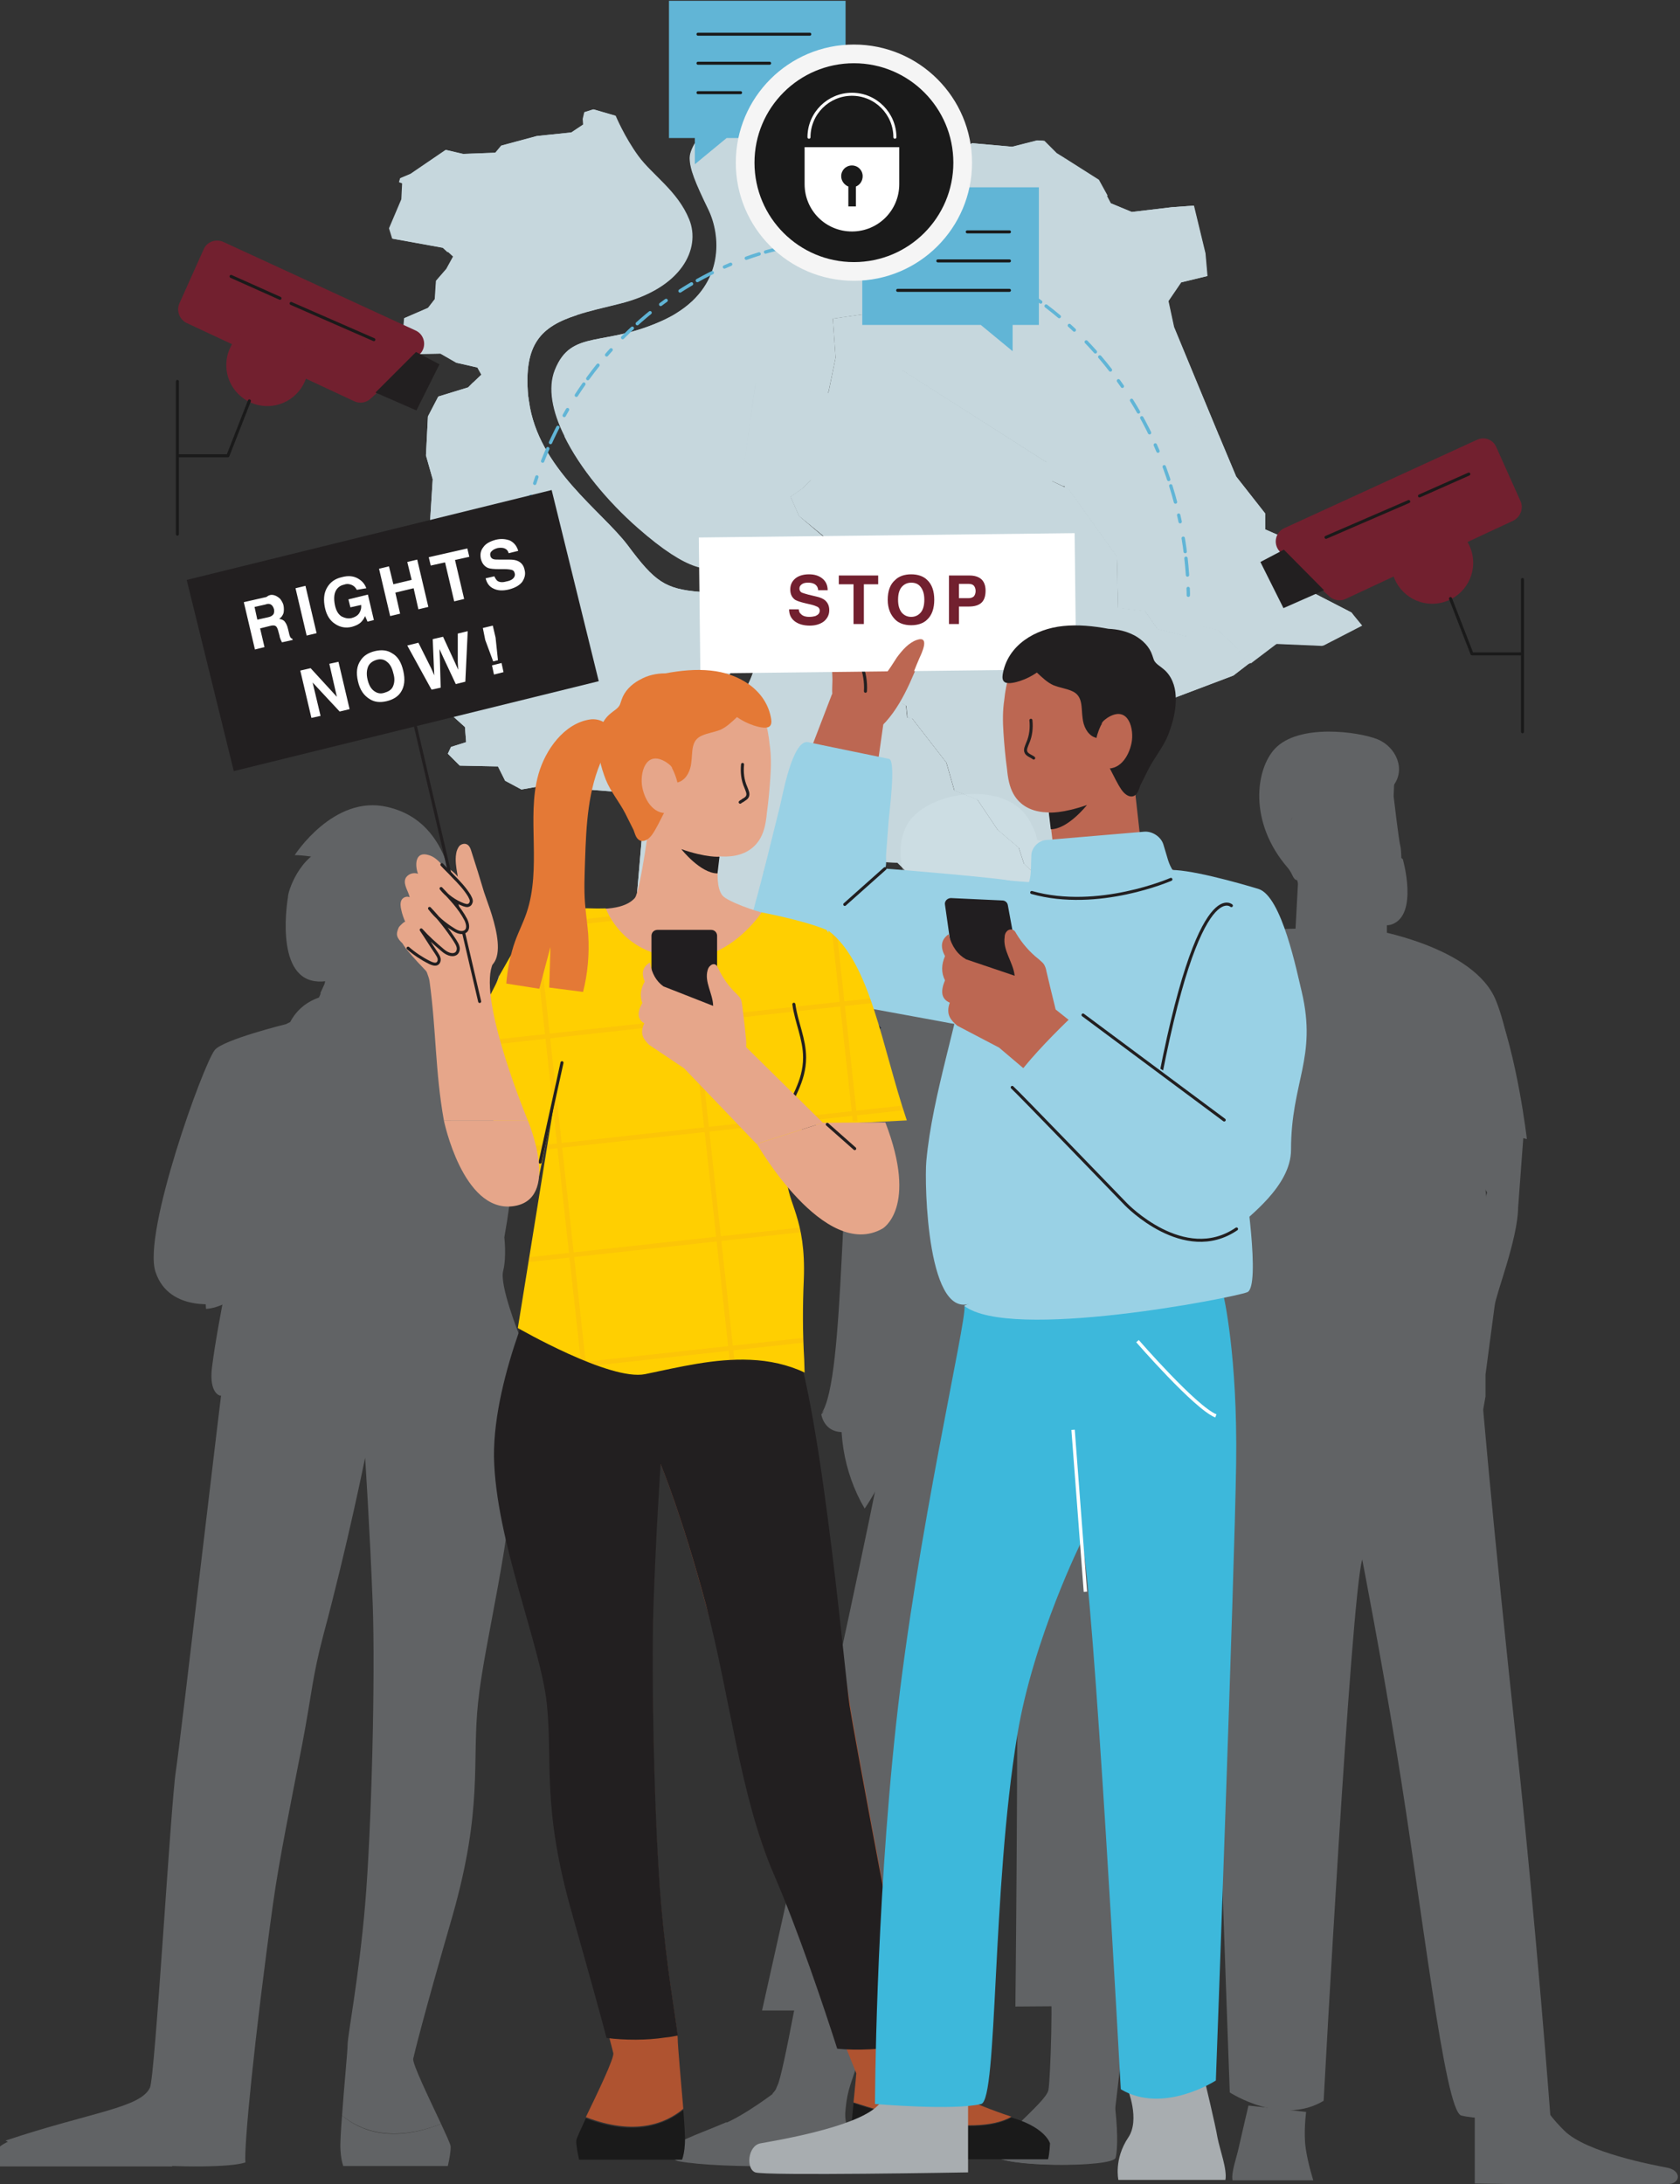 <svg xmlns="http://www.w3.org/2000/svg" xmlns:xlink="http://www.w3.org/1999/xlink" width="422.4" height="549.2" viewBox="0 0 422.4 549.2" xml:space="preserve"><rect x="0" y="0" width="422.4" height="549.2" fill="#333333" stroke="none"/><g opacity=".4"><defs><path id="a" d="M344.8 233.7s25.8 4.2 31.3 17.8c5.5 13.5 5.6 37.6 5.6 37.6l-9.9-6.2s.9 11 2.7 24.3c1.8 13.2-8.3 36.3-3.2 30.7 1.3-1.4-55.7 5.1-69.2-4.2l2-46.4-21.6-3.6 6-32.4s3.2-12.4 13.5-14.8c12.7-3 23.7-3 23.7-3h19.1z"/></defs><path fill="#A6ABAE" d="M206.5 355.6s.8 6.2 8.3 4c7.4-2.1 3.8-14.3 3.8-14.3l-8 3.1-3.8 6.9"/><path fill="#A6ABAE" d="M215.3 341.9c-1.6 1.8-2.3 4.1-2.8 6.5-2.3 10.4-.5 21.7 4.9 30.9 6.8-9.9 9.6-21.9 12.2-33.6M246.7 254.4s-8.6 16.2-22.6 6.2c-14-10.1 1.3-22.5 1.3-22.5s-4-7.5 4-11.4c8-3.9 18.1 6.5 18.1 6.5s-4.6 9.9-.8 21.2zM283.7 494.4c.9 2.5-4.6 47-4.9 48.1-.6 2.6-27.8 2.3-28.6-.7-.9-3 12.7-12.9 13.4-16.3.5-2.4 1.3-26 .3-28.6"/><path fill="#A6ABAE" d="M256.4 534c-.6.2-.3.3-.8.7-3.5 3-5.8 5.9-5.4 7.2.9 3 29.7 3.2 30.3.6.6-2.4.5-7.8-.3-14.1 0 0-.8 1.4-3.2 1.4-2.3-.1-12-3.9-14.3-2.4l-6.3 6.6zM206.4 468.3c-4.8 27.4-9.5 53.1-10.9 56-4.2 8.3 16.8 20 17.1 18.1.3-1.4-1.2-11 1.2-18.2 9.4-27.9 27.7-84.4 28.7-110.7"/><path fill="#A6ABAE" d="M213.3 543.2c.4-2.9-.4-7.8-1-12.6-2.8.9-7.7 2.2-9.2.1-1.9-2.7-6.4-6.1-7.4-6.8-.1.2-.1.5-.2.6-.3.7-.7 1.3-1.3 1.9 5.7 2.8 9.9 10.2 8.4 12-1.5 1.8-15.2 2.2-17-.8-1.4-2.4-2.6-3.7-3-4-7.2 3.1-14.6 5.4-13.8 7.3.2.5 0 2.2 1.9 2.5 10.4 2 42.4 1.4 42.6-.2z"/><path fill="#A6ABAE" d="M194.9 526s-7.8 6-13.2 8.1l2.7 6.1 21.4.9 1.1-4.2-3.8-4-8.2-6.9zM246.3 224.7s3.7-18 20-12.3c16.3 5.8 5.1 21.9 5.1 21.9s5.9 6-.7 12c-6.6 6-19.2-1.2-19.2-1.2s1.6-10.6-5.2-20.4zM255.6 376.1s-2.5 47.2-31.8 129.4h-32.2s32-142.5 32-150.5c0-19.7 41.3-9.9 41.3-9.9"/><path fill="#A6ABAE" d="M255.5 333.9s.8 78.1-.2 170.6l28.8-.2s11.1-89.7 8.9-160.7l-37.5-9.7zM237.4 250.1l21.4 8.4-4.2-28.5-4.6-2.7-7.8.6c-.7 4.4-.8 5.7-.9 7-.4 4.2-1.1 7.9-2.1 11.2-.5 1.4-1.1 2.8-1.8 4z"/><path fill="#A6ABAE" d="M239.1 246.1c8.9-4.2 10.6-11.3 10.6-11.3l-8.4.1c-.4 4.2-1.1 8-2.2 11.2z"/><g fill="#A6ABAE"><path d="m238.4 248.1-8 25 9.1 12.6 26.7-4.6.7-25.3-10.1-8.6z"/><path d="M258.2 264.5s-16.2 9.2-28.7.3l-7.3 83.6 21.7-4.8 35.2 1.7-20.9-80.8z"/><path d="M238.4 248.1s-18.1 3.5-22.8 22.1c-4.7 18.6-2.9 76.8-9.1 85.2 3.4-3.9 7.2-4.9 11.6-4.3.6.1 5.4.2 5.4.3l2.2-39.2 12.7-64.1zM256.8 247.2s-18.4 45.8-7.3 80.9c8.4 26.5 7.7 18.4 22.3 53.5l20.9-24.4s4.9-25.2-14.8-47.3l-6.6-44.8-14.5-17.9z"/><path d="M238.4 248.1s3.9 83.2.2 116.3c-12.5 4.6-18.1 13.8-18 13.6 3.4-11.1 4.4-88-.8-90.3l18.6-39.6zM256.8 247.2s26-3.6 27.9 25.3c2 30.6-25.3 81.3-25.3 81.3s-1.7-4.4-4.7-9.1c-3.6-5.5-12.4-16.2-8.7-22.9 7.1-13 13.9-33.7 17.5-50.8l-6.7-23.8z"/><path d="M263.1 270.9c-1.9 9-6.2 20-10.8 30.2M222.2 348.4c5-33.6 1.8-73.2 1.8-73.5"/></g><path fill="#A6ABAE" d="M252 360.6s6.4 2.6 3.7 56.2M228.6 224.2s-5.4-12 .9-18.8c6.3-6.7 22.8-8.6 28.7-.1 5.9 8.5 3 21-5.7 24.7-8.6 3.7-23.9-5.8-23.9-5.8z"/><path fill="#A6ABAE" d="M253.6 232.7c-1.8 4.3-13.4 9-18 6.7-2.8-1.4-5.2-4.1-6.4-10v-.1c-.1-.3-.1-.7-.2-1l-.3-1.8v-.4c0-.4-.1-.7-.1-1v-1.2c0-5.9 0-12.5 5.4-15.9 5.5-3.5 13.9-4.2 18.5 1.3 0 0 3.4 4.7 2.9 13.2-.5 8.4-.4 7.1-1.8 10.2z"/><path fill="#A6ABAE" d="M248 208s2.4 9.3 4.9 11.2c2.6 1.9 5-2.4 5-2.4s-4.7-14.2-9.9-8.8z"/><path fill="#A6ABAE" d="M236.6 207.8s4.8 7.8 11.5 6.3 2.5-7.1 2.5-7.1-12-5.6-14 .8z"/><path fill="#A6ABAE" d="M238.4 207.3s-3.9 10.1-10.1 7.6c-4.7-1.9 3.2-11.2 7.4-10.6 4.3.6 2.7 3 2.7 3zM253.3 221.3s2-3.4 5.4-1.8c3.4 1.6 1.7 13.5-5.1 12.1l-.3-10.3z"/><path fill="#A6ABAE" d="M251.6 216.4s-2.2 10.5.3 9.6c2.5-.9 3.5-7.2 3.5-7.2l-3.8-2.4z"/><g fill="#A6ABAE"><path d="M236 229.7c.2.1.4.3.6.4M235.9 222c.2 1.6.1 3.3-.5 4.8-.2.7-.5 1.4-.2 2 .2.3.5.6.8.8"/></g><g fill="#A6ABAE"><path d="m223.5 298.5 15.9 19.9 16.1-6.3c-1.3-2-20.6-20.5-20.6-20.5l-.6 1.5-5.2 1.6-.3.2-5.3 3.6zM224.1 269.1l-10.4-.5c-.7 0-1.3.6-1.2 1.4l2.8 19.9h13.6l-3.6-19.8c-.2-.6-.7-1-1.2-1z"/><path d="M233.1 283c-.1-.5-.2-1-.5-1.4-.3-.4-.7-.7-1.1-1-1.9-1.4-3.4-3.2-4.6-5.3-.2-.3-.3-.6-.6-.7-.4-.2-.9 0-1.2.3-.3.3-.4.8-.5 1.2-.4 2.7 1.7 5.1 2.1 7.8.2 1.1 0 2.3 0 3.4 0 1.7.2 3.4.6 5 .2.8.5 1.5 1 2.1 1.3 1.6 3.7 1.8 5.4.8 1.8-1.2 1.7-3.2 1.2-5.1-.7-2.4-1.3-4.7-1.8-7.1z"/><path d="m227.7 284.3-11-3.8c-1.7-1-2.9-2.6-3.6-5.1-1.7 1.2-1.6 2.8-.7 4.4-.8 1.7-.8 3.3 0 4.9-1 2.3-.7 3.8 1 4.5-.9 2.5.3 3.6 1.6 4.7l8.5 4.4 11.5-7.8-7.3-6.2z"/></g><path fill="#A6ABAE" d="m225.5 304.6 24 25.1c4.9 2.8 12.8 2.7 17.5-2.2 4.7-4.9 4.6-12.8-.3-17.5l-27.6-21.6M239.5 289.8l23.6 16.8"/><path fill="#A6ABAE" d="M226.9 304.1c2.9 4.7 16 20 19.7 22 4.6 2.6 11.4 3.7 16.4 1.9 5.4-1.9 9.3-6.9 12.1-11.7"/><g><path fill="#A6ABAE" d="M370.8 528.5V549s47.3.8 49.6 0 1.9-3.4-1.3-4-20.3-3.8-25.8-9.3-5.1-7.1-5.1-7.1h-17.4zM383.2 283.4l-1.5 20.2c-.1 8-5.6 21.8-5.9 24.7l-2.3 17.3v5.5l-3.4 19.3s-9.9-11.7-11-17.9c-1.2-6.2 5.6-14.3 5.6-14.3l9.2-38.4-10.4-16.3 15.3-1.8 4.4 1.7z"/><path fill="#A6ABAE" d="M307.3 329.4s-3.5 16.7-3.1 43.7c.4 27.1 5 153 5 153s13 8.5 23.6 2.1c0 0 6.8-126 9.7-136.1 0 0 4.7 24.2 8.6 48.1 6.4 38.8 12.1 90.6 16.3 91.7 6.8 1.7 22.4 0 22.4 0s-3.5-47.1-8.6-94.3c-5.1-47.2-10.2-100.2-9.6-103.8l-64.3-4.4z"/><path fill="#A6ABAE" d="M313.9 529.4s-2 8.5-2.5 10.8-1.9 6.1-1.5 8h20.3s-1.3-4-1.9-8 .1-9.2.1-9.2l-14.5-1.6zM344.7 234.1s25.8 4.2 31.3 17.8c5.5 13.5 7.9 34.5 7.9 34.5l-12.1-3.1s.9 11 2.7 24.3c1.8 13.2-20.4 37.7-6.5 31 1.7-.8-52.4 4.8-65.9-4.5l2-46.4-21.6-3.6 6-32.4s3.2-12.4 13.5-14.8c12.7-3 23.7-3 23.7-3h19z"/><defs><path id="b" d="M344.8 233.7s25.8 4.2 31.3 17.8c5.5 13.5 5.6 37.6 5.6 37.6l-9.9-6.2s.9 11 2.7 24.3c1.8 13.2-8.3 36.3-3.2 30.7 1.3-1.4-55.7 5.1-69.2-4.2l2-46.4-21.6-3.6 6-32.4s3.2-12.4 13.5-14.8c12.7-3 23.7-3 23.7-3h19.1z"/></defs><use xlink:href="#b" overflow="visible" fill="#A6ABAE"/><clipPath id="c"><use xlink:href="#b" overflow="visible"/></clipPath><g opacity=".35" clip-path="url(#c)" fill="#A6ABAE"><path d="m457.4 241.9-184.9-3.1M457.4 260.6l-184.9-3.1M457.4 279.2l-184.9-3M459.4 297.9l-184.8-3.1M475.5 316.6l-184.8-3.1M476.2 335.2l-184.8-3"/></g><path fill="#A6ABAE" d="M285.1 284.2s.9 21.2 1.5 25c.5 3.2 4.2 8.7 10.6 6.6 3.3-1.1 8-4.7 10.6-6.9l15.5-18.3-3.6-9.3-15.1 9.2.2-2.8-19.7-3.5zM300.5 292.9l-8 11.5M312.3 263.4l-1.7 20.2M328.7 342.7s-14.3 16.5-19.4 18.6M344.7 364.7l-3.1 40.2"/><path fill="#A6ABAE" d="M319.7 281.2v-10.4s3.2-4.9 11.6-4.9c0 0 1.7.4 0 2.5 0 0 2.2-.2 1.5 1.8 0 0 2.9 1.2 1.3 3.3l-9.1 7.6-5.9 9.4.6-9.3zM322.4 271.8l8.9-3.3M325 274.5l7.8-4.2M348.7 226.6v13.6s-4.4 9.2-14.1 2.9c-9.7-6.3-8.9-9-8.9-9l.8-14.8.7.5 21.5 6.8z"/><path fill="#A6ABAE" d="M350.4 200.2s1.3 11.2 1.7 12.6.9 15.7-3.4 13.8c-4.3-1.9-21.6-2.4-21.6-2.4l-4.7-13.9 9-17 6.7-1.6 12.5 3.5-.2 5z"/><path fill="#A6ABAE" d="M346.7 206.1s5.6 5.7 3.2 7.7l-1.8-.1"/><path fill="#A6ABAE" d="M345.5 214.8c2.9 0 5.9.1 7.2 1.2 0 0 4 13.9-2.7 16.4-4.3 1.7-19.2-5.7-19.7-11s0-15.4 0-15.4l1.8-1.1s-.4 12.9 3.8 12.6c1.7-.1 2.7-.8 3.4-1.6 1.5-1.9 3.8-1.2 6.2-1.1z"/><path fill="#A6ABAE" d="M325 209c-1.8-3.4 1.3-5.6 3.9-2.9 2.6 2.7 2.4 6.8 2.4 6.8l1.5-16.3s-.2-2.9 2.7-.6 11.3 5.9 14.7 1.7.8-9.9-3.8-11.8c-4.6-1.9-19.9-4.1-25.9 2.4-4.8 5.2-6.6 18.4 3.2 29.8 1.4 1.6 1.3 3 2.4 3.2L325 209zM368.5 266.8c1.6 9.3 1.1 7.2 3.2 17.3"/><g><g fill="#A6ABAE"><path d="m329.6 283.6-18.3 20.8-13.6-7.2c1.3-2 20.6-20.5 20.6-20.5l.6 1.5 5.2 1.6.3.2 5.2 3.6zM329 254.2l10.4-.5c.7 0 1.3.6 1.2 1.4l-2.8 19.9h-13.6l3.6-19.8c.2-.6.6-1 1.2-1z"/><path d="M320 268.2c.1-.5.2-1 .5-1.4.3-.4.7-.7 1.1-1 1.9-1.4 3.4-3.2 4.6-5.3.2-.3.3-.6.6-.7.4-.2.9 0 1.2.3.3.3.4.8.5 1.2.4 2.7-1.7 5.1-2.1 7.8-.2 1.1 0 2.3 0 3.4 0 1.7-.2 3.4-.6 5-.2.8-.5 1.5-1 2.1-1.3 1.6-3.7 1.8-5.4.8-1.8-1.2-1.7-3.2-1.2-5.1.7-2.5 1.3-4.8 1.8-7.1z"/><path d="m325.3 269.4 11-3.8c1.7-1 2.9-2.6 3.6-5.1 1.7 1.2 1.6 2.8.7 4.4.8 1.7.8 3.3 0 4.9 1 2.3.7 3.8-1 4.5.9 2.5-.3 3.6-1.6 4.7l-8.5 4.4-11.5-7.8 7.3-6.2z"/></g></g></g><g><defs><path id="d" d="M344.8 233.7s25.8 4.2 31.3 17.8c5.5 13.5 5.6 37.6 5.6 37.6l-9.9-6.2s.9 11 2.7 24.3c1.8 13.2-8.3 36.3-3.2 30.7 1.3-1.4-55.7 5.1-69.2-4.2l2-46.4-21.6-3.6 6-32.4s3.2-12.4 13.5-14.8c12.7-3 23.7-3 23.7-3h19.1z"/></defs></g><g><g fill="#A6ABAE"><path d="M113.8 481.6c7.7-27.1 4.8-38.5 6.4-53.5 1.5-15 8.8-42 9.1-63.4.3-21.4-12.2-48-12.2-48S58.7 327 57.3 337.3c-1.5 10.2-11.8 99.5-13.1 108.1-1.3 8.6-5.2 76.7-6.5 79.5C35.3 530 23 531 1.4 538.2c9.9 5.7 52.9 8 60.3 5.5-.4-3.9 2.3-31.6 6.9-64.7 1.6-11.6 4.5-25.5 7.4-40.5 2.4-12.6 2.5-16.8 5.3-27.4 6.2-23.1 10.5-44.6 10.5-44.6s1.2 18.2 1.9 36.5-.3 57.2-1.9 75.9c-1.6 18.7-4.4 32.8-4.4 35.2 0 1.6-.9 10.6-1.4 17.8 4.6 3.8 12.6 6.9 24.9 2.1-2.9-6.2-7.3-15.2-7-16.4.4-1.7 2.1-9 9.9-36z"/><path d="M129.3 347.3s.2.8-.6 1.9c-1.4 1.8-6 4.3-20.3 4-22.4-.4-47.6-4.4-51.6-2.3h-1.5s-2.8-.6-2-7.1c.8-6.5 2.7-16.2 2.7-16.2s-13.4 2.8-16.9-7.8c-3.3-9.8 12-52.2 14.9-55.8 2.1-2.6 17.9-6.5 17.9-6.5s10.5-5.6 14-1.8c1.1 1.1-4.1 3.6-4.1 3.6s1 12 4.7 11.9c3.6-.1 10.5-17.5 10.5-17.5s17 3.8 22.5 6.9c0 0 15.5 5.1 7.3 50.5 0 0 .6 4.9-.3 8.5-.9 3.7 4 15.9 4 15.9l-2.4 13.4"/><path d="M123.2 344.5c-9 2.2-18.4.7-27.4-1.1-8.9-1.8-17.8-4.1-27-3.7-4.8.2-9.5 1.2-13.9 3.2M9.2 536.4c-.3.1-2.3.2-2.6.3-7.8 2.6-7.2 3.9-7.2 3.9s.1 2.8.5 4.1h43.4v-5.4c-.2-1.6-.6-5.4-.9-9-7.5 2.4-23.2 11.8-33.2 6.1zM86 531.9c-.3 3.8-.5 7.1-.4 8.6.1 1.9.4 3.2.7 4.1h26.3c.4-1.8.8-4 .7-5-.1-.6-1.1-2.8-2.4-5.6-12.4 4.9-20.3 1.8-24.9-2.1zM81.1 253.9l1.8-20.4 15.4-.4.1 20.8 3.4 1s4.3 11.8-11.8 10.9c-11-.6-16.3-7-14-9.5 1.3-1.1 5.1-2.4 5.1-2.4z"/><path d="M100.4 233.3c-1.8 2-4.7 2.3-6.5.7-1.7-1.6-1.7-4.5.1-6.5s4.7-2.3 6.5-.7c1.8 1.6 1.7 4.5-.1 6.5z"/><path d="M95.9 232.2c.1-4.1-4.1-12.4-4.1-12.4-7.7-3.3-9.3-6.8-9.3-6.8-7.3 2.1-10.2 11.4-10.1 12.6 0 0-3.5 19.7 6.8 21.1 9.3 1.3 16.1-11.5 18.1-14.5h-1.4z"/><path d="M113.4 249.8s2.2 1.9 2.9 6.1c.3 1.9-.1 3.9-1.2 5.5-4 6.2-16.5 23.6-29.2 22.3-15.5-1.6-13-26.6-13-26.6.6-1.2 1.9-3.3 4.4-4.9 1.1-.7 2.1-1.1 2.9-1.4.6-1.3 1.1-2.6 1.7-3.8 0 0 9.1-1.9 12.2-12.9 3.7-13.3-10.1-18.9-20-19.1 0 0 9.8-15.3 23.3-12.1 24.7 5.6 16 46.9 16 46.9z"/><path d="M81.8 246.9c-.4 1-.9 2-1.3 2.9 7.9-1.5 9.7-8.4 9.7-8.4s-1.8 2.2-4.2 3.6c-2.4 1.5-4.2 1.9-4.2 1.9zM77.4 225.8s-1 2.5-2.5 4.3c-1.6 2-1.2 3.8 1.7 4.1M82.5 290.1l-7.1 8.6s-8.6-8.3-7.7-9.3c3.3-3.5 2.7-5.7 2.7-5.7l.7 1.5 5.4 1.3.4.2 5.6 3.4zM80.2 259.7l10.7-1.1c.8-.1 1.4.6 1.4 1.3l-1.8 20.7-14 .8 2.6-20.6c.1-.6.6-1 1.1-1.1z"/><path d="M71.7 274.7c.1-.5.2-1 .4-1.4.3-.5.7-.8 1.1-1.1 1.8-1.6 3.4-3.5 4.5-5.7.2-.3.3-.6.6-.8.4-.2.9-.1 1.3.2.3.3.5.8.6 1.2.6 2.7-1.4 5.3-1.7 8.1-.1 1.2.1 2.3.2 3.5.1 1.7 0 3.5-.4 5.2-.2.8-.4 1.6-.9 2.3-1.2 1.7-3.7 2.1-5.5 1.1-2-1.1-1.9-3.2-1.5-5.2.4-2.5.9-4.9 1.3-7.4z"/><path d="m77.3 275.7 11.1-4.5c1.7-1.1 2.9-2.8 3.4-5.4 1.9 1.2 1.8 2.8 1 4.5.9 1.7 1 3.4.3 5.1 1.2 2.3 1 3.9-.7 4.7 1.1 2.6-.1 3.8-1.4 5l-8.5 5.1-12.3-7.5 7.1-7zM51.8 329.1c13.5-1 25.6-28.1 25.6-28.1-.8-.5-10.7-11.6-10.7-11.6l-16.5 14M113.4 249.8c-2.3 6.7-8.5 11.2-8.5 11.2M109.1 229.9c-.6 11.3-1.9 18.1-7.1 25"/></g></g></g><path fill="#AF5330" d="M144.6 481c-7.6-26.6-4.8-37.8-6.3-52.5-1.5-14.7-8.6-41.2-9-62.2s11.9-47.2 11.9-47.2 57.3 10.2 58.8 20.2c1.4 10 12.4 80.9 13.7 89.3 1.3 8.4 15.4 84.1 16.7 86.8 2.4 5 2.7 9.7 23.9 16.8-9.8 5.6-32.4-1.2-39.7-3.6.4-3.8.7-7.3.7-7.3s-12.1-30.4-20.8-50.5c-8.4-19.4-6.2-29.1-5.4-33 .6-2.9-5.6-11.9-11.7-34.6-6.1-22.7-11.4-35.4-11.4-35.4s-1.2 17.9-1.8 35.8c-.6 17.9.3 56.1 1.9 74.5 1.6 18.4 4.3 32.2 4.3 34.6 0 1.6.8 10.4 1.4 17.5-4.5 3.8-12.3 6.8-24.5 2.1 2.9-6 7.2-14.9 6.9-16.1-.4-1.5-2.1-8.6-9.6-35.2z"/><path fill="#221F20" d="M136.9 319.2s54 4.4 60.3 12.3c8.3 10.4 15.1 88.9 16.4 97.3 1.2 7.7 13.2 72 16.1 84.7-.8.2-1.7.5-2.5.7-4.6 1.1-12 1.4-16.7.9-3.2-10-9.8-29.7-16-44-8.4-19.4-11-44.9-17-67.6-6.1-22.7-11.4-35.4-11.4-35.4s-1.2 17.9-1.8 35.8c-.6 17.9.3 56.1 1.9 74.5 1.4 16.3 3.7 29 4.2 33.4-1 .2-2.1.4-3.2.5-4.6.7-10 .7-14.7.1-1.2-4.6-3.7-13.7-8.7-31.4-7.6-26.6-4.8-37.8-6.3-52.5-1.5-14.7-12.9-41.2-13.3-62.2-.2-20.9 12.7-47.1 12.7-47.1z"/><path fill="none" d="M170.5 513c0-2.4-2.7-16.2-4.3-34.6-1.6-18.4-2.5-56.6-1.9-74.5.6-17.9 1.8-35.8 1.8-35.8s5.3 12.7 11.4 35.4c6.1 22.7 12.3 31.7 11.7 34.6-.8 4-3.7 13.7 4.7 33 8.5 19.6 9.1 19.6 21.5 50.5 0 0-1.2 12.9-1.6 16.1v5.3h-42.2c.3-.9.6-2.2.7-4 .1-4.4-1.8-23.6-1.8-26z"/><g fill="#1A1A1A"><path d="M254.3 532.4c.3.1.6.2 1 .3 7.7 2.5 8.7 6.2 8.7 6.2s-.1 2.7-.5 4h-49.8v-5.3c.2-1.6.6-5.3.9-8.8 7.3 2.4 30 9.2 39.7 3.6zM171.8 530.5c.3 3.7.5 7 .4 8.5-.1 1.9-.4 3.2-.7 4h-25.9c-.4-1.8-.8-3.9-.7-4.9.1-.5 1.1-2.7 2.4-5.5 12.2 4.7 20 1.6 24.5-2.1z"/></g><path fill="#A8ADB0" d="M302.9 523.1s2.7 11.2 3.2 14.3c.6 3.1 2.5 8.1 2 10.7h-26.9s-1.2-5.2 2.5-10.7c3-4.5-.2-12.2-.2-12.2l19.4-2.1zM243.4 525.5v20.7s-51.1.9-53.5 0c-2.4-.9-1.9-6.7 1.3-7.3 3.2-.6 23.8-3.9 29.4-9.4 5.6-5.6 5.1-4 5.1-4h17.7z"/><path fill="#3DB8DB" d="M307.6 325.6s3.6 15.1 3.2 42.5c-.4 27.4-5.1 155-5.1 155s-13.2 8.6-23.9 2.2c0 0-6.9-127.6-9.8-137.9 0 0-12.2 24.5-16.2 48.7-6.5 39.3-4.9 91.8-9.1 92.9-6.9 1.7-26.7 0-26.7 0s.1-47.7 5.3-95.5 17.8-101.5 17.2-105.1l65.1-2.8z"/><path fill="none" stroke="#FFF" stroke-width=".847" stroke-miterlimit="10" d="M286 337.2s14.5 16.7 19.7 18.8M269.8 359.5l3.1 40.7"/><g opacity=".87"><g fill="#DBEFF6"><path d="m226.4 62.9-8.3.1.6-.7 5-2.4 2.6-6.3-.2-6.4-1.1.1-3 .4-8.3 4.1-6-7.9-6.2-3.5-3-12.9-7.6 2.7-5.6.6-3.1 1.9-3.1-.4-2.2.6s-3.5 4-3.5 6.8 1.4 6.2 4.7 13c3.1 6.4 4.1 18.5-8 26-.9.6-1.9 1.1-2.9 1.6-15.2 7.2-23.5 2.2-27.7 12.7-1.8 4.5-.7 10.4 2.4 16.6 3.9 8 10.9 16.4 18.4 23 13.3 11.7 18.1 10.8 21.2 9.7.8-.3 1.7-.4 2.7-.2 1.7.3 3.4 1.3 4.7 3.3l3.3-2.9 8.4-5.7 6.7-.6-.1-1.1-6.5-5.3-2.1-4.8 3.1-2.2 2.1-2.1 5.4-.1 3.4-2.9-.1-4.9-1-.2-3.6-12.9.2-1.1 1.8-8.7-.7-9.8 10.1-1.5 3.6-7 7.9-3.1-4.4-5.6zm-48.3 18.8-2.7.1 12.2-.2-9.5.1zm11.8 15.1-3 21.2 3.1-22-.1.8z"/><path d="M175.9 148.8c-8.7-.7-11.3-2.6-18-11.6-6.5-8.7-22.6-19.4-24.9-36.3-.1-.4-.1-.9-.2-1.3-1.2-13.2 3.3-17.5 12.3-20.4 3-1 6.6-1.8 10.6-2.8 15.9-3.9 20.5-14 17.6-21.2-2.9-7.2-9.3-11.2-12.8-16-3.5-4.8-5.7-10.1-5.7-10.1l-5.5-1.6-2.2.7-.4 1.7.1 1.4-3 2-8.7.9-8.9 2.4-1.5 1.8c-.2 0-8.2.3-8.2.3l-4.3-1-8.8 6-2.6 1.1-.3 1 .8.3-.2 4-3.1 7.3.8 2.6 12.7 2.3 1.2 1.1 1.2 1.1-1.7 3.1-2.6 3-.3 4.6-1.7 2.2-6 2.6-.8 9.1 9.9-.2 4 2.3 5.3 1.2 1 1.8-2.1 2-1.2 1.2-7.5 2.3-2.6 5-.5 9.8 1.7 6-1 15.9 5.5 5-.7 8.4 1.7 4.3-3.1 6.1.2 3.3 4.1 2.8 1 4.3-3.8 2.5.2 6.1 4 3.6.3 3.8-3.8 1.2-.8 1.7 3 3 9.6.2 1.8 3.6 4.1 2.2 4.5-.8h7.6l2.8.8h1.5l6.5.5 7.2-4.5s5.7-10.1 13.5-16.1c7.8-6.1 10.8-9.9 11.1-17.6 0-7.9-1.3-11.3-9.9-12z"/><path d="m273.2 237.3-4-.2-3.3-1.8-1.5-11.4-7-6.8-1.3-4-5.3-4.5-5.1-7.6-5.8-2.3-2-7-8.6-11.1-2-.3.8.1-.3-3-12.3-7.3-.5-4.3-1.9-1.6-.7-10.2.7-2.2.7-4.3-4-11.6-9.2.9-8.4 5.7-3.3 2.9c.7 1.1 1.2 2.4 1.6 4 1.4 6.3 1.2 21.5-6.2 27.5-3.2 2.5-5.9 4.6-8.4 6.8-3.3 3-6.3 6.3-9.6 11.8-5.8 9.6-5 16-5 16l-1.4 16.3 3.6 12.9s9.9-2.9 11.4-3.9 15.2-7.8 16.6-9.1c1.5-1.2 5-5.7 5-5.7l.8-3.8.1-.4 1.6-.6 1-.9s13.7 3.9 14 3.9c.4 0 6.8-3.5 6.8-3.5l4.8.2 6.3 6.3 13 11.8 11.8 1.7 6.2 1.6 1.4-.2 5.6 3.9 4.1-2.6-.8-2.1zM339.8 154l-16.3-8.4 1.7-3.2-1.4-6.8-5.7-2.5v-4l-7.3-9.3-4.4-10.5-11.3-27.1-1.4-6.5 3.2-4.7 6.6-1.6-.5-5.7-2.9-12-5.5.4-10.1 1.2-5.3-2.2-1-1.9-2.1-4-8.6-5.4-2.1-1.3-3.1-3.1-1.6-.1-6.3 1.6-10-.9-4.6 2.9-5.7 4.7-3.2 3.2-4.8.4.2 6.4-2.6 6.3-5 2.4-.6.7 8.3-.1 4.7 5.7-7.9 3.1-3.6 7-10.1 1.5.7 9.8-1.8 8.8-7.3-.5-2.6-1.5-8.4.1-3 21.2-3.7 1.6 1.3 1.1 24.9-.1 3.4-2.8.1-4.9 4.7.8 2.5-2.5V94.4l6.8-1.3 1.6 1 35 22.3 1.2 4.6 3 1.4 1.2.6 12.1 16.9.3 12.9 6.8.8 3.1 4.5 7.1 1.8 3.5-2.6 4.5 1 4.3 4 3.7 4.5 6.6-5 11.7.5 9.7-5-2.7-3.3zm-94.5-74.3 6.5-7.3.3-.3-6.8 7.6z"/><path d="m310.4 162.3-4.3-4-4.5-1-3.5 2.6-7.1-1.8-3.1-4.5-6.8-.8-.3-12.9-12.1-16.9-4.1-2-1.2-4.6L226.8 93l-6.8 1.3V111l-2.5 2.5-4.8-.8.1 4.9-3.4 2.9-5.4.1-2.1 2.1-3.1 2.2 2.1 4.8 6.5 5.3.1 1.1 2.4-.2 4 11.6-.7 4.3-.7 2.2.7 10.2 1.9 1.6.5 4.3 11.4 6.8.9.5.3 3 1.2.2 8.6 11.1 2 7 5.8 2.3 5.1 7.6 5.3 4.5 1.3 4 7 6.8 1.5 11.4 3.3 1.8 4 .2 1.1 2.1 3.1-2s2.9-5.7 2.9-6.2-1-2.1-1-2.1l-5.1-2.2-.4-4 .9-2.2 1-4.1s-3-8.4-3.1-8.8c-.1-.4-4.3-7-4.3-7l-3.9-4.7.1-4.2 2.3-2.5.5-.5 4.8-1.1 3.7.6 3.2-.7 1.4-3 6.1-2.9 1.1-3 4-2 18.5-7 4.1-3.2-3.9-4.3z"/></g><g fill="#DBEFF6"><path d="m119.7 68.6 4.8.1 3.7 1 5.2-1.7 4.3 3 5.2 1.2 2 7c3-1 6.6-1.8 10.6-2.8 15.9-3.9 20.5-14 17.6-21.2-2.9-7.2-9.3-11.2-12.8-16-3.5-4.8-5.7-10.1-5.7-10.1l-5.5-1.6-2.2.7-.4 1.7.1 1.4-3 2-8.7.9-8.9 2.4-1.5 1.8c-.2 0-8.2.3-8.2.3l-4.3-1-8.8 6-2.6 1.1-.3 1 .8.3-.2 4-3.1 7.3.8 2.6 12.7 2.3 1.2 1.1 4.6-.5 2.6 5.7z"/><path d="m124.1 96.5 8.9 4.4c-.1-.4-.1-.9-.2-1.3-1.2-13.2 3.3-17.5 12.3-20.4l-2-7-5.2-1.2-4.3-3-5.2 1.7-3.7-1-4.8-.1-2.5-5.7-4.6.5 1.2 1.1-1.7 3.1-2.6 3-.3 4.6-1.7 2.2-6 2.6-.8 9.1 9.9-.2 4 2.3 5.3 1.2 1 1.8-2.1 2 1.6.1 3.5.2z"/><path d="M175.9 148.8c-8.7-.7-11.3-2.6-18-11.6-6.5-8.7-22.6-19.4-24.9-36.3l-8.9-4.4-3.6-.2-1.6-.1-1.2 1.2-7.5 2.3-2.6 5-.5 9.8 1.7 6-1 15.9 5.5 5-.7 8.4 1.7 4.3-3.1 6.1.2 3.3 4.1 2.8 1 4.3-3.8 2.5.2 6.1 4 3.6.3 3.8-3.8 1.2-.8 1.7 3 3 9.6.2 1.8 3.6 4.1 2.2 4.5-.8h7.6l2.8.8h1.5l6.5.5 7.2-4.5s5.7-10.1 13.5-16.1c7.8-6.1 10.8-9.9 11.1-17.6 0-7.9-1.3-11.3-9.9-12zM175.4 81.7l12.2-.2 9.7-12.3 17.4-2.4 4.1-4.5 5-2.4 2.6-6.3-.2-6.4-1.1.1-3 .4-8.3 4.1-6-7.9-6.2-3.5-3-12.9-7.6 2.7-5.6.6-3.1 1.9-3.1-.4-2.2.6s-3.5 4-3.5 6.8 1.4 6.2 4.7 13c3.1 6.4 4.1 18.5-8 26l2.8.5 2.4 2.5z"/><path d="m232.5 70.4 4.8-.5 4.6-3.6 3.5-8.9 8-3.1 4.9-5.1 4.7-1.1 4.8-8.3-2.1-1.3-3.1-3.1-1.7-.1-6.3 1.6-10.2-.9-4.6 2.9-5.7 4.7-3.2 3.2-4.8.4.2 6.5-2.6 6.3-5 2.3-.6.7 8.3-.1zM152.6 98.5l3.6-1.6 2.5-3.4 14.4-1 5-10.9-2.7.1-2.4-2.5-2.8-.5c-.9.6-1.9 1.1-2.9 1.6-15.2 7.2-23.5 2.2-27.7 12.7-1.8 4.5-.7 10.4 2.4 16.6l10.7-5.4v-5.7z"/><path d="m179.3 127.3-3.9-5.3-6.8-3.2-8.1-7.8-2.7-9.8-.6-.5-4.6-.7v4.3l-10.7 5.4c3.9 8 10.9 16.4 18.4 23 13.3 11.7 18.1 10.8 21.2 9.7.8-.3 1.7-.4 2.7-.2l-.3-3.8-4.6-11.1zM194.3 215l1.2-5.8-7.8-6.1-11.8-19.4c-3.3 3-6.3 6.3-9.6 11.8-5.8 9.6-5 16-5 16l-1.4 16.3 3.6 12.9s9.9-2.9 11.4-3.9 15.2-7.8 16.6-9.1c1.5-1.2 5-5.7 5-5.7l.8-3.8-.9-2.6-2.1-.6z"/><path d="m269.2 237.2-3.3-1.8-1.5-11.4-7-6.8-1.3-4-5.3-4.5-5.1-7.6-5.8-2.3-2-7-8.6-11.1-2-.3-10.9 5.1-17.4 12.9-14 .1 2.7 4.5 7.8 6.1-1.2 5.8 2.2.7.9 2.6.1-.4 1.6-.6 1-.9s13.7 3.9 14 3.9c.4 0 6.8-3.5 6.8-3.5l4.8.2 6.3 6.3 13 11.8 11.8 1.7 6.2 1.6 1.4-.2 5.6 3.9 4.1-2.6-1.1-2.1-3.8-.1zM306.1 158.3l-4.5-1-3.4 2.7-7.2-1.8-3.1-4.5-6.8-.8-.3-13-12.1-16.9-4.2-1.9-1.1-4.7-36.6-23.3-6.8 1.3v16.7l-2.5 2.5 4.8 8.8 19.1 20.5 5.6 1.3 1.3 6.7 6 2.8 10.2.1 16.4 8.2.4 2.1-6.2 1.3-3.9.5-7.5-.1-4.8.6-2.3 2.8-2.5 3.2 2.2 5.6 9.4 9.3 1 2.1.4-.5 4.9-1.1 3.7.6 3.2-.7 1.4-3 6.1-2.9 1.1-2.9 4-2 18.5-7 4.1-3.1-3.7-4.5z"/><path d="m339.8 154-16.3-8.4 1.7-3.2-1.4-6.8-5.7-2.5v-4l-7.3-9.3-4.4-10.5-8.8-3.1-11.9-8.4-3.9-.5s-6.7-7.9-7.1-8.1c-.4-.1-1.1-.4-1.1-.4l-3.5 7.5-6.2 2.2-1.7 3.9 12.2 6.2 2.4 4.3-2.7 2.4-4.6 5.7-2 1.5 1.2.6 12.1 16.9.3 12.9 6.8.8 3.1 4.5 7.1 1.8 3.5-2.6 4.5 1 4.3 4 3.7 4.5 6.6-5 11.7.5 9.7-5-2.3-3.4zM215.5 170.2l-.5-4.3-1.9-1.6-.7-10.2.7-2.2.7-4.3-4-11.6-9.2.9-8.4 5.7-3.3 2.9c.7 1.1 1.2 2.4 1.6 4 1.4 6.3 1.2 21.5-6.2 27.5-3.2 2.5-5.9 4.6-8.4 6.8l9 14.9 14-.1 17.4-12.9 10.9-5.1.8.1-.3-3-12.2-7.5z"/><path d="m295.2 82.2-1.4-6.5L297 71l6.6-1.6-.5-5.7-2.9-12-5.5.4-10.1 1.2-5.3-2.2-1-1.9-3.2 1.1-5.5 11.6-5 1.3-3.1.7-2.8 7.1-6.8 1-6.8 7.6-6.8 6.1-1.3 4-8.6 3.6-.2.7 35 22.3 1.2 4.6 3 1.4 2-1.5 4.6-5.7 2.7-2.4-2.4-4.3-12.2-6.2 1.7-3.9 6.2-2.2 3.5-7.5s.7.2 1.1.4c.4.1 7.1 8.1 7.1 8.1l3.9.5 11.9 8.4 8.8 3.1-11.1-26.9z"/><path d="m251.9 72.3.2-.3 6.8-1 2.8-7.1 3.2-.6 4.9-1.4 5.5-11.6 3.2-1.1-2.2-4-8.5-5.4-4.8 8.3-4.7 1.1-4.9 5.1-8 3.1-2.2 5.6 6.3 1.4zM274.1 226.9l-.4-4 .9-2.2 1-4.1s-3-8.4-3.1-8.8c-.1-.4-4.3-7-4.3-7l-3.9-4.7.1-4.2 2.3-2.5-1-2.1-9.4-9.3-2.2-5.6 2.5-3.1 2.3-2.8 4.8-.7 7.5.2 4-.5 6.1-1.3-.3-2.2-16.4-8.1-10.3-.2-6-2.8-1.3-6.6-5.1-1.2-6.1 2.7-4.3 14-3.1 16.1-1.4 1.1.9.5.3 3 1.2.2 8.6 11.1 2 7 5.8 2.3 5.1 7.6 5.3 4.5 1.3 4 7 6.8 1.5 11.4 3.3 1.8 4 .2 1.1 2.1 3.1-2s2.9-5.7 2.9-6.2-1-2.1-1-2.1l-5.3-2.3zM174.3 107.6l1.4-10.1-2.3-5.5-.3.5-14.4 1-2.5 3.4-3.6 1.6v1.4l4.6.7.6.5 2.8 9.8 8.1 7.8 3.9 1.9-.3-9.1z"/><path d="m180.7 120.6 6.2-2.6 3.1-22-2.1-7.2V81l-.4.5-9.4.2-4.7 10.3 2.3 5.5-1.4 10.1-2 3.9.3 9.1 2.9 1.4 3.8 5.3.7 1.6.6-3.6zM220 94.4l6.8-1.3 1.6 1 .2-.7 8.6-3.6 1.3-4 6.8-6.1 6.6-7.4-2.4-7.9-6.3-1.4-1.3 3.3-4.6 3.6-4.8.5-1.5-1.8-7.9 3.1-3.6 7-10.1 1.4.7 9.8-2 9.8 3.6 12.9 5.8 1 2.5-2.5z"/><path d="m200.9 98.2 7.4.4 1.8-8.7-.7-9.8 10.1-1.4 3.6-7 7.9-3.1-4.6-5.7-8.3.1-3.5 3.8-17.4 2.4-9.3 11.8v7.8L190 96l-.1.8h8.4z"/><path d="M203.9 120.6h5.5l3.4-2.9-.1-4.9-1-.2-3.6-12.9.2-1.1-7.4-.4-2.6-1.4h-8.4l-3 21.2-3.7 1.6 1.3 1.1z"/><path d="m200.9 129.7-2.1-4.8 3.1-2.2 2.1-2.1h-.1l-19.4.1-1.4-1.2-2.5 1-.1 4.7-.6 3.6 3.9 9.4.3 3.8c1.7.3 3.4 1.3 4.7 3.3l3.3-2.9 8.4-5.7 6.7-.6-.1-1.1-6.2-5.3z"/><path d="m241.4 142.9-19.1-20.5-4.8-8.8-4.8-.8.1 4.9-3.4 2.9H204l-2.1 2.1-3.1 2.2 2.1 4.8 6.4 5.3.1 1.1 2.5-.2 4 11.5-.8 4.4-.7 2.2.7 10.2 1.9 1.6.5 4.4 11.4 6.8 1.4-1.1 3.1-16.2 4.3-14 6.2-2.7z"/></g></g><path fill="none" stroke="#61B5D6" stroke-width=".847" stroke-linecap="round" stroke-linejoin="round" stroke-miterlimit="10" stroke-dasharray="1.694,4.234,3.387" d="M130.5 139.7c5.3-44.8 40.8-79.4 83.8-79.4 46.7 0 84.5 40.8 84.5 91"/><path fill="#BC6752" d="M259.1 221.7c2.1 54.9 17.8 38.4 36.1-2.9l-7.9-2.7-2.9-25.9-20.9 11.8 2 16.5-6.4 3.2z"/><path fill="#99D1E5" d="M310.8 308.9c2.9-2.9 13.8-10.6 13.8-19.8 0-17.1 6.6-23.1 2.7-39.7-1.2-4.9-5-24.1-10.9-25.9-4.6-1.4-18.3-5.3-22.9-4.7-19.4 14.3-28.6 8.3-34.4 3-5.4-.2-24.4-2.9-29 1.2-4.2 3.7 14.5 10.9 13.7 16-2.5 16.8-9.4 36.1-10.9 53-.5 5.4.2 41.6 12 35.3l65.9-18.4z"/><path fill="#99D1E5" d="M312.9 296.4s4.2 27.1.7 28.5c-3.5 1.4-59.7 12.4-71.2 3.4"/><path fill="#BC6752" d="M210.6 146.2c.2-1 .8-2.3 1.9-2 1.2.4 1.4 2.1 1.4 3 0 1.3-.4 10.1.4 10.6.1 0 1.4-15.2 3.5-14.8.3.1.6.3.8.5 1.1 1.3 1.1 3.2 1 4.8-.1 2.6-.2 8.1-.3 10.7 0-3.5.3-9.9.7-13.4.1-.6.2-1.2.5-1.7.4-.5 1.1-.8 1.7-.5.5.2.8 3.6 1 4.1.7 1.7.6.7.6 2.5-.1 2.3-.1 7.5-.2 9.8.2-2.8.5-8.4 1-11.1.1-.8.3-2.4 1.1-2.9 1.7-1 2.3 3 2.3 3.8.1 3.9-.6 10.5-.8 14.3 1-1.4 1.6-3 2.6-4.4.8-1.1 1.8-1.8 3.2-2.3 3.5-1.2.6 3 .2 4-3 6.8-5.4 14.6-10.5 20.3-.4.4-.7.8-1.2 1-.7.4-1.7.4-2.6.3-3.3-.3-6.5-2.2-8.4-4.7-1.7-2.2-1.2-4.8-1.2-7.3-.4-7.4.2-17.5 1.3-24.6z"/><path fill="none" stroke="#221F20" stroke-width=".762" stroke-linecap="round" stroke-linejoin="round" stroke-miterlimit="10" d="M217.6 173.8c.3-4.6-1.6-9.4-5-13.1"/><path fill="#BC6752" d="m192 219.3 17.2-44.8 13.2 5.4-7.7 54.3z"/><path fill="#FFF" d="m175.7 135.143 94.49-1.092.395 34.196-94.49 1.092z"/><path fill="#BC6752" d="M225.5 165.3c1.4-1.9 3-3.7 5-4.4 3.5-1.2 1.1 3.6.7 4.5-1.9 4.3-3.3 9.4-7.3 12.4-.7.5-1.5 1-2.4.9-.9-.1-1.5-.9-1.8-1.7-.2-.8-.1-1.7.1-2.6.5-1.8 1.6-3.3 2.7-4.8 1.1-1.2 2-2.8 3-4.3z"/><path fill="#99D1E5" d="M247.9 258.8c10-5.1 5.4-8 5.7-18.4.1-6.3.3-12.6.4-18.9 0-.5-29.3-3-31.5-3.1.5-.7.2-2.9.3-3.7.2-2.7.4-5.3.6-8 .1-1.8 2-15.6.1-15.9 0 0-20-4.1-20.3-4.2-4-.8-6.5 13.8-7.1 16.1-2.1 8.4-4.1 16.8-6.4 25.1v.1c-1.2 4-2.3 8.3-1 12.3 1.6 4.9 6.7 6.8 11.1 8.5 7.8 3 15.9 4.3 24.1 5.8 4 .7 8 1.5 12 2.2 2.1.4 4.2.8 6.2 1.1 1.1.2 4.9 1.5 5.8 1z"/><path fill="none" stroke="#221F20" stroke-width=".762" stroke-linecap="round" stroke-linejoin="round" stroke-miterlimit="10" d="m222.5 218.4-10.1 9"/><path fill="#FFCF01" d="m228 281.7-23.6 1.2v-1.8l.1-1.4.6-7.1 2-24.1 1.1-13.2.1-1.3c10.6 8.1 13.4 29.1 19.7 47.7z"/><path fill="#A8ACAF" d="M135.1 281.7h-21.8l12.2-36.5.5 1.6 7.7 29.6z"/><path fill="#E6A68A" d="M191.9 229.5c-1.3 3.5-3 6.3-5.7 8.8-4.8 4.5-11.7 6.9-18.1 5.6-4.3-.9-8.1-3.3-11.1-6.5-2.4-2.6-4.2-5.6-5.6-8.9h.4c1.6-.1 2.6-.2 4.1-.6 1.4-.4 2.7-1 3.7-2.1 1.5-1.8 4-21.5 4-21.5l18.1 6.6s-2.8 10.7-.1 14.2c1.2 1.6 9 4.2 10.3 4.4z"/><path fill="#FFCF01" d="M202.2 341.8c-.4-6.7-.4-13.4-.1-20.1.6-15.5-4.2-19.2-4.2-25.4 0-15 9.3-15.1 9.3-15.2 1.5-15.1 1.6-30.5 1.2-45.7v-.7l-.6-.9c-5.7-2.4-16.3-4.4-16.3-4.4s-7.8 12-19.8 11.5c-9.5-.4-15.2-4.8-18.5-10.6-.3-.6-.6-1.2-.9-1.9-3.8.1-3-.1-6.8 0-2.7.1-5.4.2-7.9 1.2-4.8 1.9-9.3 11-12 15.6.1.7-3.6 7-3.5 7.7 1.7 11.6.8 13.5 3.8 24.8.4 1.3-15.3 25-.5 15.2l9.7 4.9 4.3-20.9-9.2 57s23.2 13.4 32 11.6c8.7-1.8 17.5-4 26.5-3.6 4.7.2 9.4 1.2 13.6 3.2l-.1-3.3z"/><g opacity=".12"><defs><path id="e" opacity=".12" d="M202.1 321.7c.6-15.5-4.2-19.2-4.2-25.4 0-8.9 3.3-12.5 5.9-14.1l24.2-.6c-6.4-18.6-9.2-39.6-19.7-47.6l-.1.5c-.2-.2-.3-.5-.5-.7-5.7-2.4-16.3-4.4-16.3-4.4s-7.8 12-19.8 11.5c-9.5-.4-15.2-4.8-18.5-10.6-.3-.6-.6-1.2-.9-1.9-3.8.1-3-.1-6.8 0-2.7.1-5.4.2-7.9 1.2-4.8 1.9-9.3 11-12 15.6.1.7-3.6 7-3.5 7.7 1.7 11.6.8 13.5 3.8 24.8.4 1.3-15.3 25-.5 15.2l9.7 4.9 4.3-20.9-9.2 57s23.2 13.4 32 11.6c8.7-1.8 17.5-4 26.5-3.6 4.7.2 9.4 1.2 13.6 3.2l-.2-3.2c-.2-6.8-.2-13.5.1-20.2z"/></defs><clipPath id="f"><use xlink:href="#e" overflow="visible"/></clipPath><g clip-path="url(#f)" fill="none" stroke="#E47936" stroke-width="1.184" stroke-linejoin="round" stroke-miterlimit="10"><path d="M170.1 214.7 184.5 346M207.2 210.7 221.6 342M133.1 218.8l14.4 131.3M96 222.9l14.4 131.3M81.2 238.9l145-15.9M84.2 266.4l145-15.9M87.2 293.9l145-15.9M90.2 321.4l145.1-15.9M93.3 348.9l145-15.9"/></g></g><path fill="none" stroke="#221F20" stroke-width=".762" stroke-linecap="round" stroke-linejoin="round" stroke-miterlimit="10" d="M199.6 252.5c.6 4.5 2.7 8.7 2.7 13.4 0 6.2-3.4 10.3-5.3 15.8M135.8 292.2l5.5-25"/><path fill="#E6A68A" d="M132.7 281.7h-21.1c-2.2-12.3-1.9-22.6-3.6-35-.3-2.1-3-7.1-3.3-9.2-.4-2.1-.8-4.3 0-6.4 1.2-3.3 5.2-5.2 8.6-4.7 3.4.5 6.1 3 7.7 6 1.6 2.9 4.4 6.6 3 9.7-3.9 8 6.8 34.9 8.7 39.6z"/><path fill="#E6A68A" d="M121.6 244c-1-6.5-2.4-21.6-8.5-25.4-.7-.4-1.4-.8-2.1-.9-1.9-.2-3.2 1.6-4 3.1-1.9 3.8-3.5 7.8-5.1 11.8-.6 1.6-1.4 2.7-.8 4.3.6 1.9 7 8.1 8.3 9.7l12.2-2.6z"/><path fill="#E6A68A" d="M115.4 229.3c0-.5 0-1 .1-1.4.1-2.7-.1-5.4-.5-8.1-.3-1.7-.6-3.5-.3-5.2.1-.7.4-1.4.8-1.9.5-.5 1.3-.7 1.9-.4.6.3.9 1 1.1 1.7 1.1 3.4 2.2 6.9 3.2 10.3.9 3 8.1 19.4-1.3 19.5-5.7.1-5.3-10-5-14.5z"/><path fill="none" stroke="#221F20" stroke-width=".762" stroke-linecap="round" stroke-linejoin="round" stroke-miterlimit="10" d="m104.5 182.8 16.1 69"/><path fill="#221F20" d="m46.942 145.812 91.76-22.604 11.84 48.064-91.76 22.605z"/><g fill="#FFF"><path d="M68.7 149.6c.5.1.9.3 1.3.6.3.2.6.5.8.9.2.3.4.7.5 1.2.1.6.1 1.2 0 1.8-.2.6-.5 1.1-1.1 1.5.6.1 1.1.3 1.4.7.3.4.6.9.8 1.8l.2.8c.1.5.2.9.3 1.1.1.3.3.5.6.6l.1.3-2.7.6-.3-.6c-.1-.3-.3-.7-.3-1l-.3-1.1c-.2-.8-.4-1.2-.7-1.4-.3-.2-.8-.2-1.5 0l-2.4.6 1.1 4.7-2.4.6-2.8-11.9 5.7-1.3c.6-.5 1.2-.6 1.7-.5zm-4.7 3 .7 3.2 2.7-.6c.5-.1.9-.3 1.1-.5.4-.3.5-.8.4-1.5-.2-.7-.5-1.1-1-1.3-.3-.1-.7-.1-1.2.1l-2.7.6zM79.6 159.2l-2.5.6-2.8-11.9 2.5-.6 2.8 11.9zM89.7 148.3c-.4-.8-1-1.2-1.8-1.4-.4-.1-.9-.1-1.4.1-1 .2-1.7.8-2.1 1.6s-.5 2-.2 3.5.9 2.4 1.7 2.9c.8.4 1.6.6 2.5.4.8-.2 1.5-.6 1.9-1.2.4-.6.6-1.3.5-2.1l-2.7.6-.5-2 4.9-1.2 1.5 6.4-1.6.4-.6-1.4c-.3.7-.7 1.2-1 1.5-.6.6-1.3.9-2.3 1.2-1.6.4-3 .1-4.2-.7-1.3-.8-2.2-2.2-2.6-4.1-.4-1.9-.3-3.6.5-5s2-2.3 3.8-2.7c1.5-.4 2.8-.3 3.9.3s1.8 1.4 2.2 2.5l-2.4.4zM98.1 154.9 95.3 143l2.5-.6 1.1 4.5 4.6-1.1-1.1-4.5 2.5-.6 2.8 11.9-2.5.6-1.2-5.3-4.6 1.1 1.2 5.3-2.5.6zM117.5 137.9l.5 2.1-3.6.8 2.3 9.8-2.5.6-2.3-9.8-3.6.8-.5-2.1 9.7-2.2zM124.3 144.9c.2.5.5.9.7 1.1.5.4 1.3.5 2.3.2.6-.1 1.1-.3 1.4-.5.6-.4.9-1 .7-1.6-.1-.4-.3-.7-.7-.8-.4-.1-1-.2-1.8-.2h-1.4c-1.3 0-2.3-.1-2.8-.3-.9-.4-1.5-1.1-1.8-2.3-.2-1.1-.1-2 .6-2.9.6-.9 1.7-1.5 3.2-1.9 1.3-.3 2.4-.2 3.5.2 1 .5 1.7 1.3 2.1 2.6l-2.4.6c-.2-.7-.6-1.1-1.3-1.3-.4-.1-1-.1-1.5 0-.7.2-1.1.4-1.5.8s-.4.8-.3 1.2c.1.4.4.7.8.8.3.1.8.1 1.7.1h2.2c1 0 1.7.1 2.3.4.8.4 1.4 1.1 1.6 2.2.3 1.1 0 2.1-.6 3-.7.9-1.8 1.5-3.3 1.9-1.6.4-2.9.3-3.9-.2-1.1-.5-1.7-1.4-2-2.6l2.2-.5zM75.5 168.6l2.6-.6 6.6 7.2-1.9-8.3 2.3-.5 2.8 11.9-2.5.6-6.8-7.3 2 8.4-2.3.5-2.8-11.9zM100.8 174c-.7 1.1-1.9 1.9-3.6 2.3-1.7.4-3.1.2-4.2-.5-1.5-.9-2.5-2.3-3-4.5s-.3-3.9.7-5.3c.7-1.1 1.9-1.9 3.6-2.3s3.1-.2 4.2.5c1.5.8 2.4 2.3 2.9 4.5s.3 3.9-.6 5.3zm-2-1.4c.4-.9.5-2 .1-3.3-.3-1.3-.8-2.3-1.6-2.9-.7-.6-1.6-.8-2.6-.5s-1.7.8-2.1 1.6c-.4.9-.5 2-.2 3.3.3 1.3.8 2.3 1.6 2.9.8.6 1.6.8 2.6.5s1.8-.7 2.2-1.6zM105.2 161.6l3.2 6.4.8 1.8-.1-1.9-.3-7.2 2.6-.6 3 6.5.8 1.8-.1-1.9v-7.2l2.5-.6-.6 12.7-2.4.6-3.1-6.6-1-2.2.1 2.4.2 7.3-2.3.5-6.1-11.1 2.8-.7zM121.4 157.9l2.5-.6.7 3 .6 5.7-1.2.3-2-5.4-.6-3zm2.3 9.4 2.4-.6.5 2.3-2.4.6-.5-2.3z"/></g><path fill="#E6A68A" d="M102.6 238.4c1.6 1.4 3.4 2.6 5.4 3.6.6.3 1.4.6 1.9.3.4-.2.6-.8.5-1.3-.1-.5-.4-.9-.7-1.4-1.3-1.9-2.5-3.9-3.8-5.8 1.6 1.8 3.5 3.5 5.4 5.1.9.8 2.3 1.5 3.3.9.5-.3.7-1 .6-1.6-.1-.6-.5-1.2-.8-1.7-1.9-2.9-4-5.6-6.4-8.1 1.6 2.1 3.7 3.9 6 5.3.9.6 2.1 1.1 3 .5.9-.6.6-2 .1-3-1.5-2.9-3.9-5.4-6.2-7.8 1.4 1.8 3.5 3.3 5.7 4.1.4.1.8.3 1.2.1.4-.1.7-.6.7-1.1 0-.4-.3-.9-.5-1.3-1.1-1.8-2.6-3.4-4.1-4.9-.9-1-1.9-1.9-2.8-2.9-.9-1-1.9-2-3.3-2.4-3.5-1.1-3.5 2.6-2.7 4.7-1.3-.5-2.8.2-3.2 1.3-.5 1.5.8 3.1 1.1 4.6-.8-.4-1.8.1-2.1.8-.3.7-.2 1.6 0 2.4.2 1 .6 2.1 1 3-.1-.3-1.5 1.1-1.6 1.3-.2.4-.5 1.2-.5 1.7 0 1.5 1.7 2.6 2.8 3.6z"/><path fill="none" stroke="#221F20" stroke-width=".762" stroke-linecap="round" stroke-linejoin="round" stroke-miterlimit="10" d="M102.6 238.4c1.6 1.4 3.4 2.6 5.4 3.6.6.3 1.4.6 1.9.3.4-.2.6-.8.5-1.3-.1-.5-.4-.9-.7-1.4-1.3-1.9-2.5-3.9-3.8-5.8 1.6 1.8 3.5 3.5 5.4 5.1.9.8 2.3 1.5 3.3.9.5-.3.7-1 .6-1.6-.1-.6-.5-1.2-.8-1.7-1.9-2.9-4-5.6-6.4-8.1 1.6 2.1 3.7 3.9 6 5.3.9.6 2.1 1.1 3 .5.9-.6.6-2 .1-3-1.5-2.9-3.9-5.4-6.2-7.8 1.4 1.8 3.5 3.3 5.7 4.1.4.1.8.3 1.2.1.4-.1.7-.6.7-1.1 0-.4-.3-.9-.5-1.3-1.1-1.8-2.6-3.4-4.1-4.9-.9-1-1.9-1.9-2.8-2.9"/><path fill="#99D1E5" d="M263 211.2c-2 .2-3.7 2-3.7 4l-.1 3.2c0 2-.5 4-1 4.4-.5.4.5 1.6 2.3 2.6l11.7 6.9c1.7 1 4.7 1.2 6.5.5l9-3.6c1.9-.8 4.5-2.6 5.8-4.1l1.8-2.1c1.3-1.5 1.7-2.9.9-3-.8-.1-1.9-1.8-2.5-3.7l-1.2-4c-.6-1.9-2.7-3.3-4.7-3.2l-24.8 2.1z"/><path fill="#E6A68A" d="M193.7 195.3c-.2 3.1-.5 6.3-.9 9.2-.2 2.2-.6 4.4-1.6 6.2-3.3 5.9-11.1 5.3-16.5 3.1-1.9-.8-3.7-2-5.5-3.1-3.5-2.2-6.7-4.9-9.1-8.3-3.1-4.3-4.9-10-4.3-15.3.5-4.5 2.8-8.9 6.4-11.5 3.3-2.4 7.6-3.4 11.6-3.8 2.1-.2 4.4.1 6.5.4 3.1.4 5.6 1.4 8.2 3.2 3.5 2.5 4.6 7.7 5 11.7.4 2.6.4 5.4.2 8.2z"/><path fill="#E47936" d="M160.9 170.9c-.1 0-.1.1-.2.1-2 1.1-3.7 2.8-4.4 4.9-.2.5-.3 1-.5 1.4-.5.9-1.5 1.4-2.3 2.1-2 1.6-3 4.2-3.1 6.8-.2 3.3.7 6.7 1.9 9.8 1.2 3 3.4 5.6 4.9 8.5l2.1 4.2c.4 1 .6 2.3 1.8 2.7 1.1.3 2.2-.6 2.9-1.6 1.1-1.6 1.9-3.4 2.8-5.1 1.1-1.9 1.7-4.3 2.3-6.4.1-.3.2-.7.4-1 .4-.5 1-.6 1.5-.8 1.7-.8 2.6-2.8 2.8-4.7.4-2.7-.2-5.7 2.8-6.9 1.4-.6 3-.8 4.5-1.4 1.6-.7 2.9-2 4.2-3.2 1.3.9 2.7 1.6 4.2 2.1.9.3 3 .9 3.9.3.6-.4.6-1.2.5-1.9-1.2-7.4-8.2-11.5-15.2-12.2-3.8-.4-7.6 0-11.4.7-2.3 0-4.5.5-6.4 1.6z"/><path fill="#E6A68A" d="M169 193.2c0-.6-1.5-1.6-1.9-1.8-4.9-2.7-6.3 3.2-5.6 6.6.7 3.5 3.1 7.2 7.1 6.3l.4-11.1z"/><g fill="none" stroke="#221F20" stroke-width=".762" stroke-linecap="round" stroke-linejoin="round" stroke-miterlimit="10"><path d="M186.9 201.2c-.3.2-.6.3-.8.5M186.7 192.2c-.2 1.9 0 3.9.8 5.7.3.8.8 1.7.4 2.4-.2.4-.7.7-1.1.9"/></g><path fill="#E6A68A" d="M169 193.2s2.3 4 1.5 8.3-.2 2.9-.2 2.9l-2.9-5.2"/><path fill="#E47936" d="M132.4 229.5c1.9-5.6 1.9-11.6 1.8-17.4-.1-5.9-.4-11.9 1.2-17.5 1.7-6 6.4-12.7 12.9-13.7 1.3-.2 2.8.1 3.8.9 2.6 2.2.7 6.2-.5 8.6-3.8 8-4.2 17.1-4.5 25.9-.1 3.6-.3 7.2 0 10.9.2 2.6.6 5.2.8 7.8.3 4.8-.1 9.7-1.3 14.4l-8.5-1.1.3-10.2-2.8 10.5-8.3-1.3c.2-3.2 1.1-7.6 2.2-10.6.9-2.5 2.1-4.8 2.9-7.2z"/><path fill="#211E20" d="m252 226.4-12.9-.6c-.9 0-1.7.8-1.5 1.7l3.5 24.6h16.8l-4.5-24.5c-.1-.7-.7-1.2-1.4-1.2z"/><path fill="#BC6752" d="M263.1 244.2c-.1-.6-.3-1.2-.6-1.7s-.9-.9-1.3-1.3c-2.3-1.8-4.2-4-5.7-6.5-.2-.4-.4-.7-.8-.9-.5-.2-1.1-.1-1.5.3-.4.4-.6.9-.6 1.5-.5 3.3 2.1 6.3 2.5 9.6.2 1.4 0 2.8 0 4.2-.1 2.1.2 4.2.8 6.2.3.9.6 1.9 1.2 2.6 1.6 2 4.6 2.3 6.6 1 2.3-1.4 2.1-4 1.5-6.3-.7-2.8-1.4-5.7-2.1-8.7z"/><path fill="#BC6752" d="m256.5 245.8-13.6-4.6c-2.1-1.2-3.6-3.2-4.4-6.3-2.1 1.5-2 3.4-.9 5.5-.9 2.1-1 4.1 0 6.1-1.2 2.8-.9 4.7 1.2 5.6-1.1 3.1.4 4.5 1.9 5.8l10.5 5.5 22.4 19 17.9-7.8-26.1-20.8-8.9-8z"/><path fill="#99D1E5" d="m275.8 283.7.4.4 4.2 3.9h34.3l5-41.2c.6-5.4-.3-10.8-2.7-15.7-1.1-2.2-2.4-4.1-3.9-5.6-2.4-2.3-5.2-3.6-8.5-3.8-6.9-.4-13.1 4.3-14.9 10.9l-13.9 51.1z"/><path fill="none" stroke="#221F20" stroke-width=".762" stroke-linecap="round" stroke-linejoin="round" stroke-miterlimit="10" d="M309.6 227.7s-9.8-9-20.9 60.3"/><path fill="#99D1E5" d="M292.4 269.1c-1.2-.5-21.3-15-21.3-15s-21.2 19.6-17.8 23.2l23.7 22.5 3.9 2.9h28.7l6.2-23.3"/><path fill="none" stroke="#221F20" stroke-width=".762" stroke-linecap="round" stroke-linejoin="round" stroke-miterlimit="10" d="M272.3 255.2c.8.6 35.5 26.4 35.5 26.4M254.5 273.4c.8.6 28.6 29.4 28.6 29.4s14.6 15.2 27.8 6.2"/><path fill="#BC6752" d="M252.3 184.2c.2 3.1.5 6.3.9 9.2.2 2.2.6 4.4 1.6 6.2 3.3 5.9 11.1 5.3 16.5 3.1 1.9-.8 3.7-2 5.5-3.1 3.5-2.2 6.7-4.9 9.1-8.3 3.1-4.3 4.9-10 4.3-15.3-.5-4.5-2.8-8.9-6.4-11.5-3.3-2.4-7.6-3.4-11.6-3.8-2.1-.2-4.4.1-6.5.4-3.1.4-5.6 1.4-8.2 3.2-3.5 2.5-4.6 7.7-5 11.7-.4 2.6-.4 5.4-.2 8.2z"/><path fill="#221F20" d="M285.1 159.7c.1 0 .1.1.2.1 2 1.1 3.7 2.8 4.4 4.9.2.5.3 1 .5 1.4.5.9 1.5 1.4 2.3 2.1 2 1.6 3 4.2 3.1 6.8.2 3.3-.7 6.7-1.9 9.8-1.2 3-3.4 5.6-4.9 8.5l-2.1 4.2c-.4 1-.6 2.3-1.8 2.7-1.1.3-2.2-.6-2.9-1.6-1.1-1.6-1.9-3.4-2.8-5.1-1.1-1.9-1.7-4.3-2.3-6.4-.1-.3-.2-.7-.4-1-.4-.5-1-.6-1.5-.8-1.7-.8-2.6-2.8-2.8-4.7-.4-2.7.2-5.7-2.8-6.9-1.4-.6-3-.8-4.5-1.4-1.6-.7-2.9-2-4.2-3.2-1.3.9-2.7 1.6-4.2 2.1-.9.3-3 .9-3.9.3-.6-.4-.6-1.2-.5-1.9 1.2-7.4 8.2-11.5 15.2-12.2 3.8-.4 7.6 0 11.4.7 2.3.1 4.5.6 6.4 1.6z"/><g><path fill="#BC6752" d="M277 182c0-.6 1.5-1.6 1.9-1.8 4.9-2.7 6.3 3.2 5.6 6.6-.7 3.5-3.1 7.2-7.1 6.3L277 182z"/></g><g fill="none" stroke="#221F20" stroke-width=".762" stroke-linecap="round" stroke-linejoin="round" stroke-miterlimit="10"><path d="M259.1 190.1c.3.2.6.3.8.5M259.2 181.1c.2 1.9 0 3.9-.8 5.7-.3.8-.8 1.7-.4 2.4.2.4.7.7 1.1.9"/></g><path fill="#BC6752" d="M277 182s-2.3 4-1.5 8.3c.8 4.3.2 2.9.2 2.9l2.9-5.2"/><path fill="#221F20" d="M263.7 204.3s3.3.3 9.6-1.9c0 0-4.8 6.1-9.1 6.1l-.5-4.2z"/><path fill="none" stroke="#221F20" stroke-width=".762" stroke-linecap="round" stroke-linejoin="round" stroke-miterlimit="10" d="M294.4 221.1s-18.3 8-35 3.3"/><path fill="#221F20" d="M180.9 215.4s-3.3.3-9.6-1.9c0 0 4.8 6.1 9.1 6.1l.5-4.2z"/><path fill="#211E20" d="M178.8 263.7h-13.5c-.9 0-1.5-.7-1.5-1.5v-26.9c0-.9.7-1.5 1.5-1.5h13.5c.9 0 1.5.7 1.5 1.5v26.9c0 .8-.7 1.5-1.5 1.5z"/><g fill="#E6A68A"><path d="M186.6 252.7c-.1-.5-.1-1.1-.4-1.6-.3-.5-.7-.9-1.1-1.3-1.9-1.8-3.4-4-4.5-6.3-.2-.3-.3-.7-.6-.9-.4-.3-1-.2-1.4.2-.4.3-.6.8-.7 1.2-.8 2.9 1.3 5.8 1.4 8.8 0 1.3-.2 2.5-.4 3.7-.2 1.9-.2 3.7.1 5.6.2.9.4 1.7.8 2.5 1.2 1.9 3.8 2.4 5.8 1.5 2.2-1.1 2.2-3.3 1.9-5.5-.2-2.6-.6-5.2-.9-7.9z"/><path d="m180.3 253.3-13.5-5.3c-1.8-1.3-2.9-3.2-3.4-6-2 1.2-2.1 2.9-1.3 4.8-1 1.7-1.3 3.6-.6 5.4-1.4 2.4-1.2 4.1.5 5.1-1.3 2.7-.1 4.1 1.2 5.4l8.8 5.9 18.2 19 16.7-5.3-21.3-21-5.3-8z"/></g><g><path fill="none" stroke="#1A1A1A" stroke-width=".762" stroke-linecap="round" stroke-linejoin="round" stroke-miterlimit="10" d="M175.5 8.6h28.1"/><path fill="#61B5D6" d="M212.6 24.9v9.8h-29.9l-8 6.6v-6.6h-6.5V.2H212.6v25.4M216.8 71.8v9.9h29.8l8 6.6v-6.6h6.6V47.1h-44.4v25.5"/><circle fill="#F5F5F5" cx="214.7" cy="40.9" r="29.7"/><circle fill="#1A1A1A" cx="214.7" cy="40.9" r="25"/><path fill="none" stroke="#1A1A1A" stroke-width=".762" stroke-linecap="round" stroke-linejoin="round" stroke-miterlimit="10" d="M175.5 15.9h18M175.5 23.3h10.7M253.8 73h-28.1M253.8 65.6h-18M253.8 58.3h-10.6"/><path fill="#FFF" d="M202.3 37v9.3c0 6.6 5.3 11.9 11.9 11.9 6.6 0 11.9-5.3 11.9-11.9V37h-23.8zm12.9 9.9v5h-1.9v-5c-1-.4-1.8-1.4-1.8-2.6 0-1.5 1.2-2.7 2.7-2.7 1.5 0 2.7 1.2 2.7 2.7 0 1.2-.7 2.2-1.7 2.6z"/><path fill="none" stroke="#FFF" stroke-width=".762" stroke-linecap="round" stroke-linejoin="round" stroke-miterlimit="10" d="M203.4 34.5c0-6 4.9-10.8 10.8-10.8 6 0 10.8 4.9 10.8 10.8"/><path fill="none" stroke="#1A1A1A" stroke-width=".762" stroke-linecap="round" stroke-linejoin="round" stroke-miterlimit="10" d="M175.5 8.6h28.1"/></g><g fill="#72202F"><path d="M200.8 153.1c.1.6.2 1 .5 1.2.4.5 1.1.8 2.2.8.6 0 1.1-.1 1.5-.2.7-.3 1.1-.7 1.1-1.4 0-.4-.2-.7-.5-.9-.4-.2-.9-.4-1.7-.6l-1.3-.3c-1.3-.3-2.2-.6-2.7-.9-.8-.6-1.2-1.4-1.2-2.6 0-1.1.4-2 1.2-2.7.8-.7 2-1.1 3.5-1.1 1.3 0 2.4.3 3.3 1 .9.7 1.4 1.7 1.4 3h-2.4c0-.7-.4-1.3-1-1.6-.4-.2-.9-.3-1.5-.3-.7 0-1.2.1-1.6.4s-.6.6-.6 1.1c0 .4.2.8.6 1 .3.1.8.3 1.6.5l2.1.5c.9.2 1.6.5 2.1.9.7.6 1.1 1.4 1.1 2.5s-.4 2-1.3 2.8c-.9.7-2.1 1.1-3.6 1.1-1.6 0-2.9-.4-3.8-1.1-.9-.7-1.4-1.7-1.4-3h2.4zM220.8 144.7v2.2h-3.6v10h-2.6v-10h-3.7v-2.2h9.9zM233.1 155.8c-.9.9-2.3 1.4-4 1.4s-3.1-.5-4-1.4c-1.2-1.2-1.9-2.8-1.9-5s.6-3.9 1.9-5c.9-.9 2.3-1.4 4-1.4s3.1.5 4 1.4c1.2 1.1 1.8 2.8 1.8 5s-.6 3.9-1.8 5zm-1.6-1.8c.6-.7.9-1.8.9-3.2 0-1.4-.3-2.4-.9-3.2s-1.4-1.1-2.4-1.1-1.8.4-2.4 1.1c-.6.7-.9 1.8-.9 3.2 0 1.4.3 2.4.9 3.2.6.7 1.4 1.1 2.4 1.1s1.8-.4 2.4-1.1zM246.7 151.6c-.7.6-1.7.9-3.1.9h-2.5v4.4h-2.5v-12.2h5.2c1.2 0 2.2.3 2.9.9.7.6 1.1 1.6 1.1 2.9 0 1.5-.4 2.5-1.1 3.1zm-1.9-4.4c-.3-.3-.8-.4-1.4-.4h-2.3v3.6h2.3c.6 0 1-.1 1.4-.4.3-.3.5-.8.5-1.4s-.2-1.1-.5-1.4z"/></g><path fill="#E6A68A" d="M111.6 281.7s4.7 23 17.2 21.6c12.5-1.4 3.9-21.6 3.9-21.6M190.3 287.6s17 29.6 31.6 21.3c0 0 9-5.2.7-26.7l-15.7.1"/><path fill="none" stroke="#221F20" stroke-width=".762" stroke-linecap="round" stroke-linejoin="round" stroke-miterlimit="10" d="m208 282.7 6.9 6.1"/><g><path fill="#72202F" d="m51.2 62.7-6.1 13.6c-.8 1.8 0 4 1.8 4.9l42.2 19.7c1.3.6 2.9.4 4-.6l12.3-11.1c2-1.8 1.5-5-.9-6.1L56.1 60.8c-1.9-.8-4.1 0-4.9 1.9z"/><path fill="#221F20" d="m104.6 88.5 5.9 3.1-5.8 11.6-10.3-4.5"/><circle fill="#72202F" cx="67.2" cy="91.8" r="10.3"/><path fill="none" stroke="#1A1A1A" stroke-width=".762" stroke-linecap="round" stroke-linejoin="round" stroke-miterlimit="10" d="m62.7 100.8-5.4 13.8H44.8M44.6 95.9v38.4M73.2 76.3 94 85.4M58.1 69.5 70.4 75"/></g><g><path fill="#72202F" d="m376.2 112.4 6.1 13.6c.8 1.8 0 4-1.8 4.9l-42.2 19.7c-1.3.6-2.9.4-4-.6L322 138.9c-2-1.8-1.5-5 .9-6.1l48.4-22.2c1.9-.9 4.1-.1 4.9 1.8z"/><path fill="#221F20" d="m322.8 138.2-5.9 3.1 5.8 11.6 10.2-4.5"/><circle fill="#72202F" cx="360.1" cy="141.5" r="10.3"/><path fill="none" stroke="#1A1A1A" stroke-width=".762" stroke-linecap="round" stroke-linejoin="round" stroke-miterlimit="10" d="m364.7 150.5 5.4 13.9h12.5M382.8 145.7V184M354.2 126.1l-20.8 9M369.3 119.2l-12.4 5.5"/></g></svg>